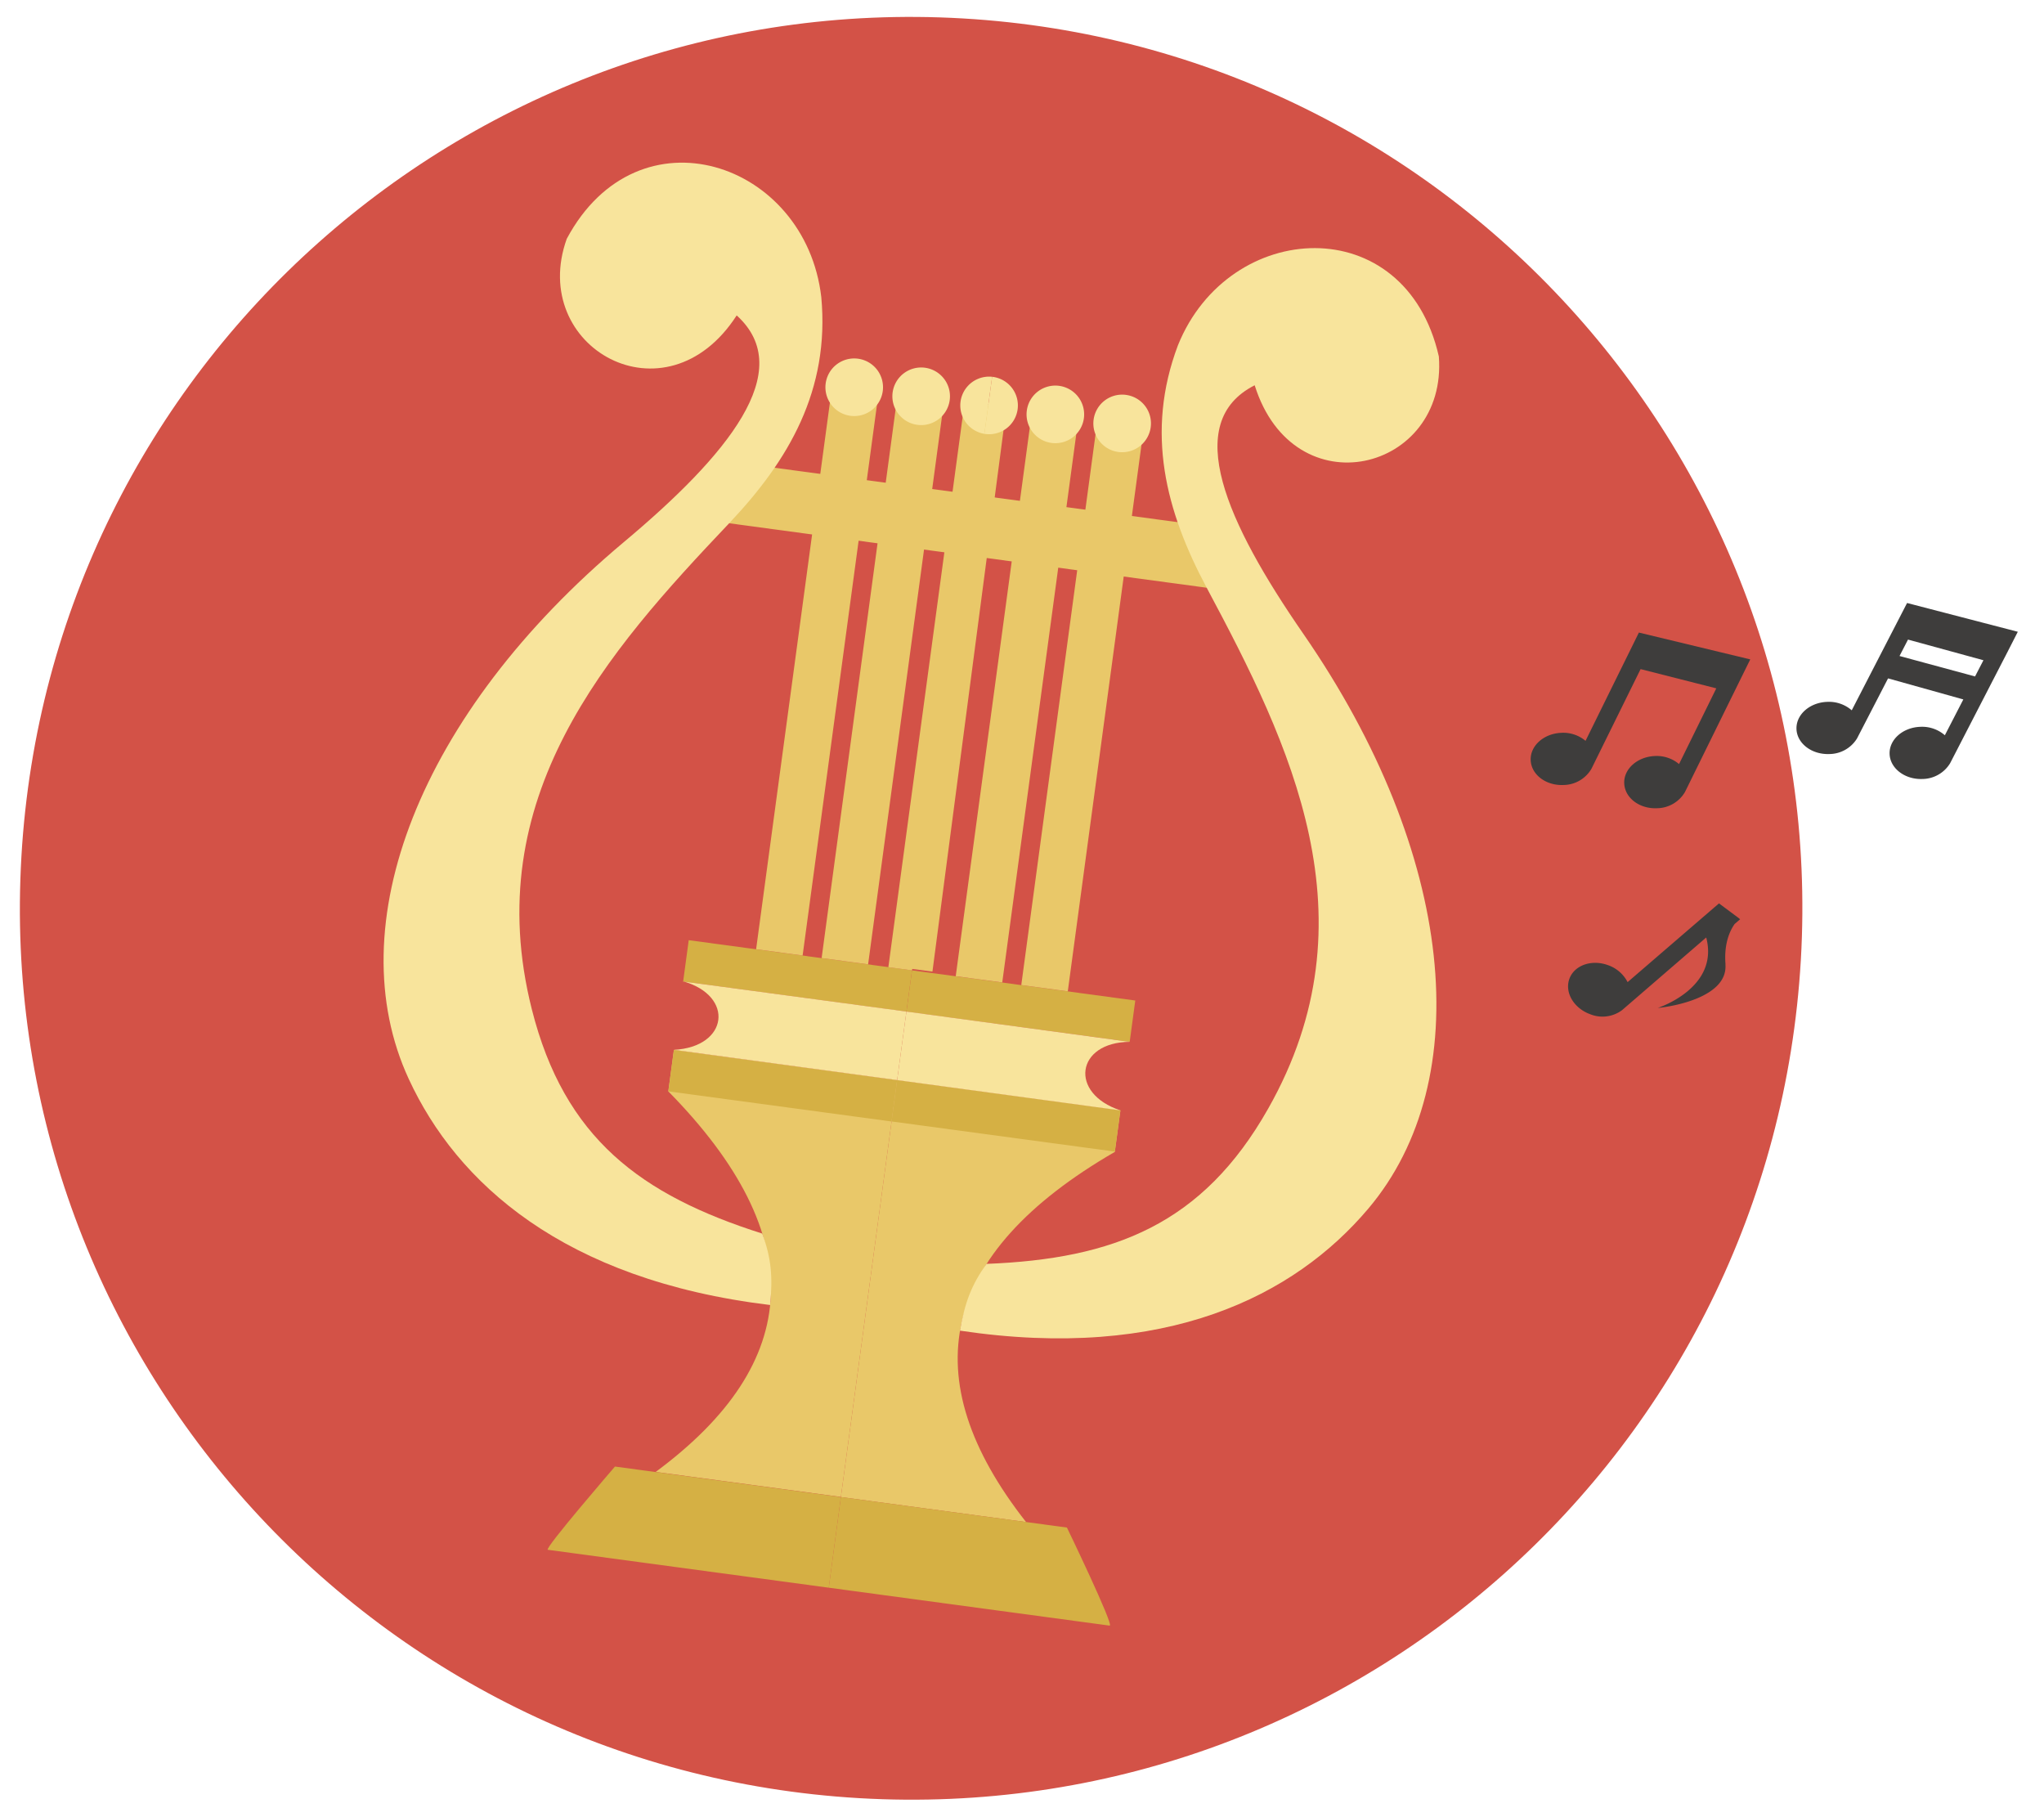 <svg id="Layer_1" data-name="Layer 1" xmlns="http://www.w3.org/2000/svg" xmlns:xlink="http://www.w3.org/1999/xlink" viewBox="0 0 675 600"><defs><style>.cls-1{fill:none;}.cls-2{clip-path:url(#clip-path);}.cls-3{fill:#9bced6;}.cls-4{fill:#e9c869;}.cls-5{fill:#f8e49a;}.cls-6{fill:#98c4cf;}.cls-7{fill:#c3c4a0;}.cls-8{fill:#af907a;}.cls-9{fill:#d2ab90;}.cls-10{fill:#d8b79f;}.cls-11{clip-path:url(#clip-path-2);}.cls-12{fill:#d35247;}.cls-13{fill:#d5b044;}.cls-14{fill:#f8e49c;}.cls-15{fill:#3e3d3c;}</style><clipPath id="clip-path"><path class="cls-1" d="M8.47,300.05c0,161.34,130.79,292.13,292.12,292.13S592.72,461.39,592.72,300.05,461.93,7.93,300.59,7.93,8.47,138.72,8.47,300.05"/></clipPath><clipPath id="clip-path-2"><rect class="cls-1" x="6.56" y="5.58" width="659.83" height="588.64"/></clipPath></defs><title>EEI-POTB-David</title><g class="cls-2"><rect class="cls-3" x="-41.12" y="-25.95" width="722.9" height="480.37"/><rect class="cls-4" x="-41.12" y="288.04" width="722.9" height="328.01"/><path class="cls-5" d="M465.15,513.11C317.17,485,236,469.92,236,469.92s-46.85-4.16-46.85-48.77c0-21.74,18.61-38.59,46.85-42.08,52.75-6.5,127.92-25.78,127.92-25.78l-21.31-6.77L223.83,359.81S115,363.46,115,439.09c0,42.75,25.93,64.9,105.45,89.24,89.08,27.27,143.38,46.45,143.38,46.45s39.37,13.83,43.91,41.27H634.51c-25.42-38.31-74.92-85-169.36-102.94"/><path class="cls-6" d="M581.48,201.16l-50.1,51.41a37,37,0,0,1-53.29,0,37,37,0,0,0-53.29,0l-21.65,23.06V288H597.67a297.78,297.78,0,0,0-16.19-86.88"/><path class="cls-7" d="M597.67,288.05H403.15v28H597.38q.48-8.51.48-17.12c0-3.65-.07-7.28-.19-10.88"/><path class="cls-8" d="M152.56,262.16l16.34-17.4a27.94,27.94,0,0,1,40.26,0,27.93,27.93,0,0,0,40.24,0l52.83-54.24a33.06,33.06,0,0,1,47.59,0L399,241a33,33,0,0,0,47.58,0l19.76-20.28a33,33,0,0,1,47.57,0L561,269v23.67H152.56Z"/><path class="cls-5" d="M239.42,198.11a52.9,52.9,0,1,1-52.89-52.9,52.89,52.89,0,0,1,52.89,52.9"/><path class="cls-9" d="M681.78,264.28l-23.24-24.74a39.72,39.72,0,0,0-57.2,0,39.73,39.73,0,0,1-57.21,0L469,162.46a46.94,46.94,0,0,0-67.62,0L320.9,238.4c-18.68,19.16-38.33,15-57-4.21l-28.08-28.82c-18.68-19.17-49.29-12.8-86,2.29L-5.09,274v33.66H681.78Z"/><path class="cls-5" d="M281.88,307.5h-6.59c-6.54-.56-15.53-3.13-15.13-13.13.31-7.64,5.87-11.79,8-14.47l28.18-26.46-35.91,22s-13.65,9-13.65,20.45c0,11.65,10.26,19.75,20.69,19.57,20.49-.37,30.16,0,30.16,0Z"/><path class="cls-5" d="M331.71,351.46c6.68-.21,25.63.11,25.63-18.67,0-19.31-27.41-17.33-27.41-17.33H264.78l-15.45-7.82h84.58s45-4.89,45,29.6c0,26.75-36.08,29.93-46.71,29.93Z"/><path class="cls-10" d="M204.23,264.12,115.88,163.35c-22.73-28.86-57-43.14-92-7.79l-65,68.76V335.37H323.34l-59.2-23.23c-14.85-5.83-40.76-25-59.91-48"/><path class="cls-10" d="M323.34,335.36l-59.2-23.22c-14-5.5-37.86-22.84-56.59-44.14L130,225.92a16.67,16.67,0,0,0-22.77,7L94.91,256.82a3.89,3.89,0,0,1-7.06-.34L68.72,208.83A9.23,9.23,0,0,0,52.6,207L24.09,247.66a4.33,4.33,0,0,1-7.64-1.08L9.73,226.9a14.76,14.76,0,0,0-20.67-8.4l-30.18,15.36v101.5H323.34Z"/><path class="cls-10" d="M681.78,105.26V-3.17c-1.9,2.15-95.38,112.8-97.17,115.08L416.91,298.63a157.1,157.1,0,0,1-59.5,41.28L275.72,372a1.83,1.83,0,0,0,.67,3.54H493.18a219.53,219.53,0,0,1,72.35,12.27l53.28,18.59a440.69,440.69,0,0,0,63,16.84Z"/></g><g class="cls-11"><path class="cls-12" d="M594.7,317C604.14,154.73,480.25,15.53,318,6.09S16.51,120.54,7.07,282.81,121.52,584.28,283.78,593.72,585.25,479.27,594.7,317"/><path class="cls-4" d="M296.27,356.65l-73.73-10-1.85,13.69C267.88,408.32,265.21,450,216.53,486l61.16,8.26Z"/><path class="cls-13" d="M277.69,494.3l-4,29.93L180.9,511.71c-1.37-.19,22.18-27.48,22.18-27.48Z"/></g><rect class="cls-13" x="251.6" y="321.29" width="13.77" height="74.4" transform="translate(-131.36 566.69) rotate(-82.31)"/><rect class="cls-13" x="256.5" y="285.02" width="13.77" height="74.4" transform="translate(-91.18 540.13) rotate(-82.31)"/><g class="cls-11"><path class="cls-14" d="M225.6,324.07,299.33,334l-3.06,22.63-73.73-10c18-.91,20.09-17.81,3.06-22.62"/></g><rect class="cls-4" x="215.73" y="222.63" width="188.24" height="7.89" transform="translate(43.87 503.34) rotate(-82.31)"/><rect class="cls-4" x="197.48" y="216.37" width="188.24" height="15.49" transform="translate(30.51 483.13) rotate(-82.32)"/><rect class="cls-4" x="175.87" y="213.44" width="188.24" height="15.5" transform="translate(14.64 459.14) rotate(-82.31)"/><rect class="cls-4" x="271.49" y="128.31" width="20.17" height="79.58" transform="translate(77.31 424.65) rotate(-82.31)"/><g class="cls-11"><path class="cls-4" d="M296.27,356.65l73.73,10-1.85,13.69C310,414,301.46,454.94,338.84,502.55l-61.15-8.25Z"/><path class="cls-13" d="M277.69,494.3l-4,29.93,92.75,12.52c1.65.23-14.1-32.38-14.1-32.38Z"/></g><rect class="cls-13" x="325.33" y="331.25" width="13.77" height="74.4" transform="translate(-77.38 648.36) rotate(-82.31)"/><rect class="cls-13" x="330.23" y="294.98" width="13.76" height="74.4" transform="translate(-37.18 621.82) rotate(-82.31)"/><g class="cls-11"><path class="cls-14" d="M373.06,344l-73.73-10-3.06,22.63,73.73,10c-17.09-5.64-14.64-22.5,3.06-22.63"/></g><rect class="cls-4" x="223.55" y="223.68" width="188.24" height="7.9" transform="matrix(0.13, -0.99, 0.99, 0.13, 49.6, 512.01)"/><rect class="cls-4" x="241.8" y="222.34" width="188.24" height="15.5" transform="translate(62.92 532.19) rotate(-82.31)"/><rect class="cls-4" x="263.41" y="225.26" width="188.24" height="15.5" transform="translate(78.82 556.19) rotate(-82.32)"/><rect class="cls-4" x="350.36" y="138.96" width="20.17" height="79.58" transform="translate(135.07 512.03) rotate(-82.31)"/><g class="cls-11"><path class="cls-14" d="M283.36,118.44a9.51,9.51,0,1,1-10.69,8.14,9.5,9.5,0,0,1,10.69-8.14"/><path class="cls-14" d="M305.46,121.42a9.51,9.51,0,1,1-10.68,8.14,9.51,9.51,0,0,1,10.68-8.14"/><path class="cls-14" d="M325.08,143.25a9.51,9.51,0,0,1,2.55-18.84Z"/><path class="cls-14" d="M251.73,407.31c-40.09-12.74-65.36-31.44-76.11-74.09C158,263.32,200.4,215.33,240.79,172.77c19.7-20.77,33.26-44,30.43-74.65-5.16-44.76-60.5-63.33-84.06-19.27-12.84,35.8,32.71,61.59,56.12,25.29C263.4,122.38,240.2,150.37,206,179c-67.77,56.77-94.41,126.76-71,177.29,15.84,34.24,51,66.33,119.32,74.6.94-9.35.32-15.73-2.6-23.58"/><path class="cls-14" d="M371.89,130.39A9.51,9.51,0,1,0,380,141.08a9.49,9.49,0,0,0-8.15-10.69"/><path class="cls-14" d="M349.79,127.4a9.51,9.51,0,1,0,8.15,10.69,9.52,9.52,0,0,0-8.15-10.69"/><path class="cls-14" d="M325.08,143.25a9.51,9.51,0,1,0,2.55-18.84Z"/><path class="cls-14" d="M325.79,417.31c42-1.65,71.35-13,93-51.25,35.55-62.72,7.35-120.25-20.3-172C385,168.82,378.14,142.82,389,114c16.85-41.78,75.13-45,86.16,3.71,2.89,37.93-47.88,50.71-60.82,9.5-24.24,12.26-9.3,45.39,16.06,82.06C480.67,282,487.8,356.55,451.86,399.07c-24.35,28.82-66.75,50.44-134.84,40.29,1.57-9.27,3.87-15.26,8.77-22.05"/><path class="cls-15" d="M541.22,208.86,538,215.4l-2.08,4.21-12.32,25a11.46,11.46,0,0,0-8.11-2.64c-5.78.28-10.26,4.37-10,9.12s5.1,8.38,10.87,8.1a10.83,10.83,0,0,0,9.18-5.33h0l16.24-32.93,25,6.35-12.3,25a11.5,11.5,0,0,0-8.1-2.65c-5.78.29-10.27,4.37-10,9.13s5.1,8.38,10.87,8.1a10.84,10.84,0,0,0,9.18-5.34L572.93,228l1.17-2.38,3.9-7.9Z"/><path class="cls-15" d="M648.4,230.8v0c0-.07,0-.1,0,0m-21.11-14.2,2.8-5.42L655,218l-2.77,5.35Zm2.49-17.5-3.34,6.48-2.16,4.18-12.77,24.77a11.46,11.46,0,0,0-8.06-2.79c-5.77.18-10.34,4.18-10.19,8.94s5,8.47,10.72,8.29a10.82,10.82,0,0,0,9.28-5.16L623.5,224l.37.09,24.49,6.85-6.1,11.83a11.44,11.44,0,0,0-8.06-2.79c-5.77.18-10.34,4.18-10.19,8.94s5,8.47,10.73,8.29A10.83,10.83,0,0,0,644,252h0l17.13-33.22,1.22-2.35,4-7.83Z"/><path class="cls-15" d="M569.83,318.51c-.58-7,1.47-11.24,3-13.42l1.82-1.57-.26-.19.06-.05-.07,0-6.71-5-30.18,26a11.48,11.48,0,0,0-6.43-5.59c-5.43-2-11.16,0-12.79,4.49s1.42,9.7,6.85,11.69a10.82,10.82,0,0,0,10.53-1.33h0l27.8-24c4.41,16.73-16,23.26-16,23.26,4.74-.42,23.25-3.52,22.34-14.43"/></g></svg>